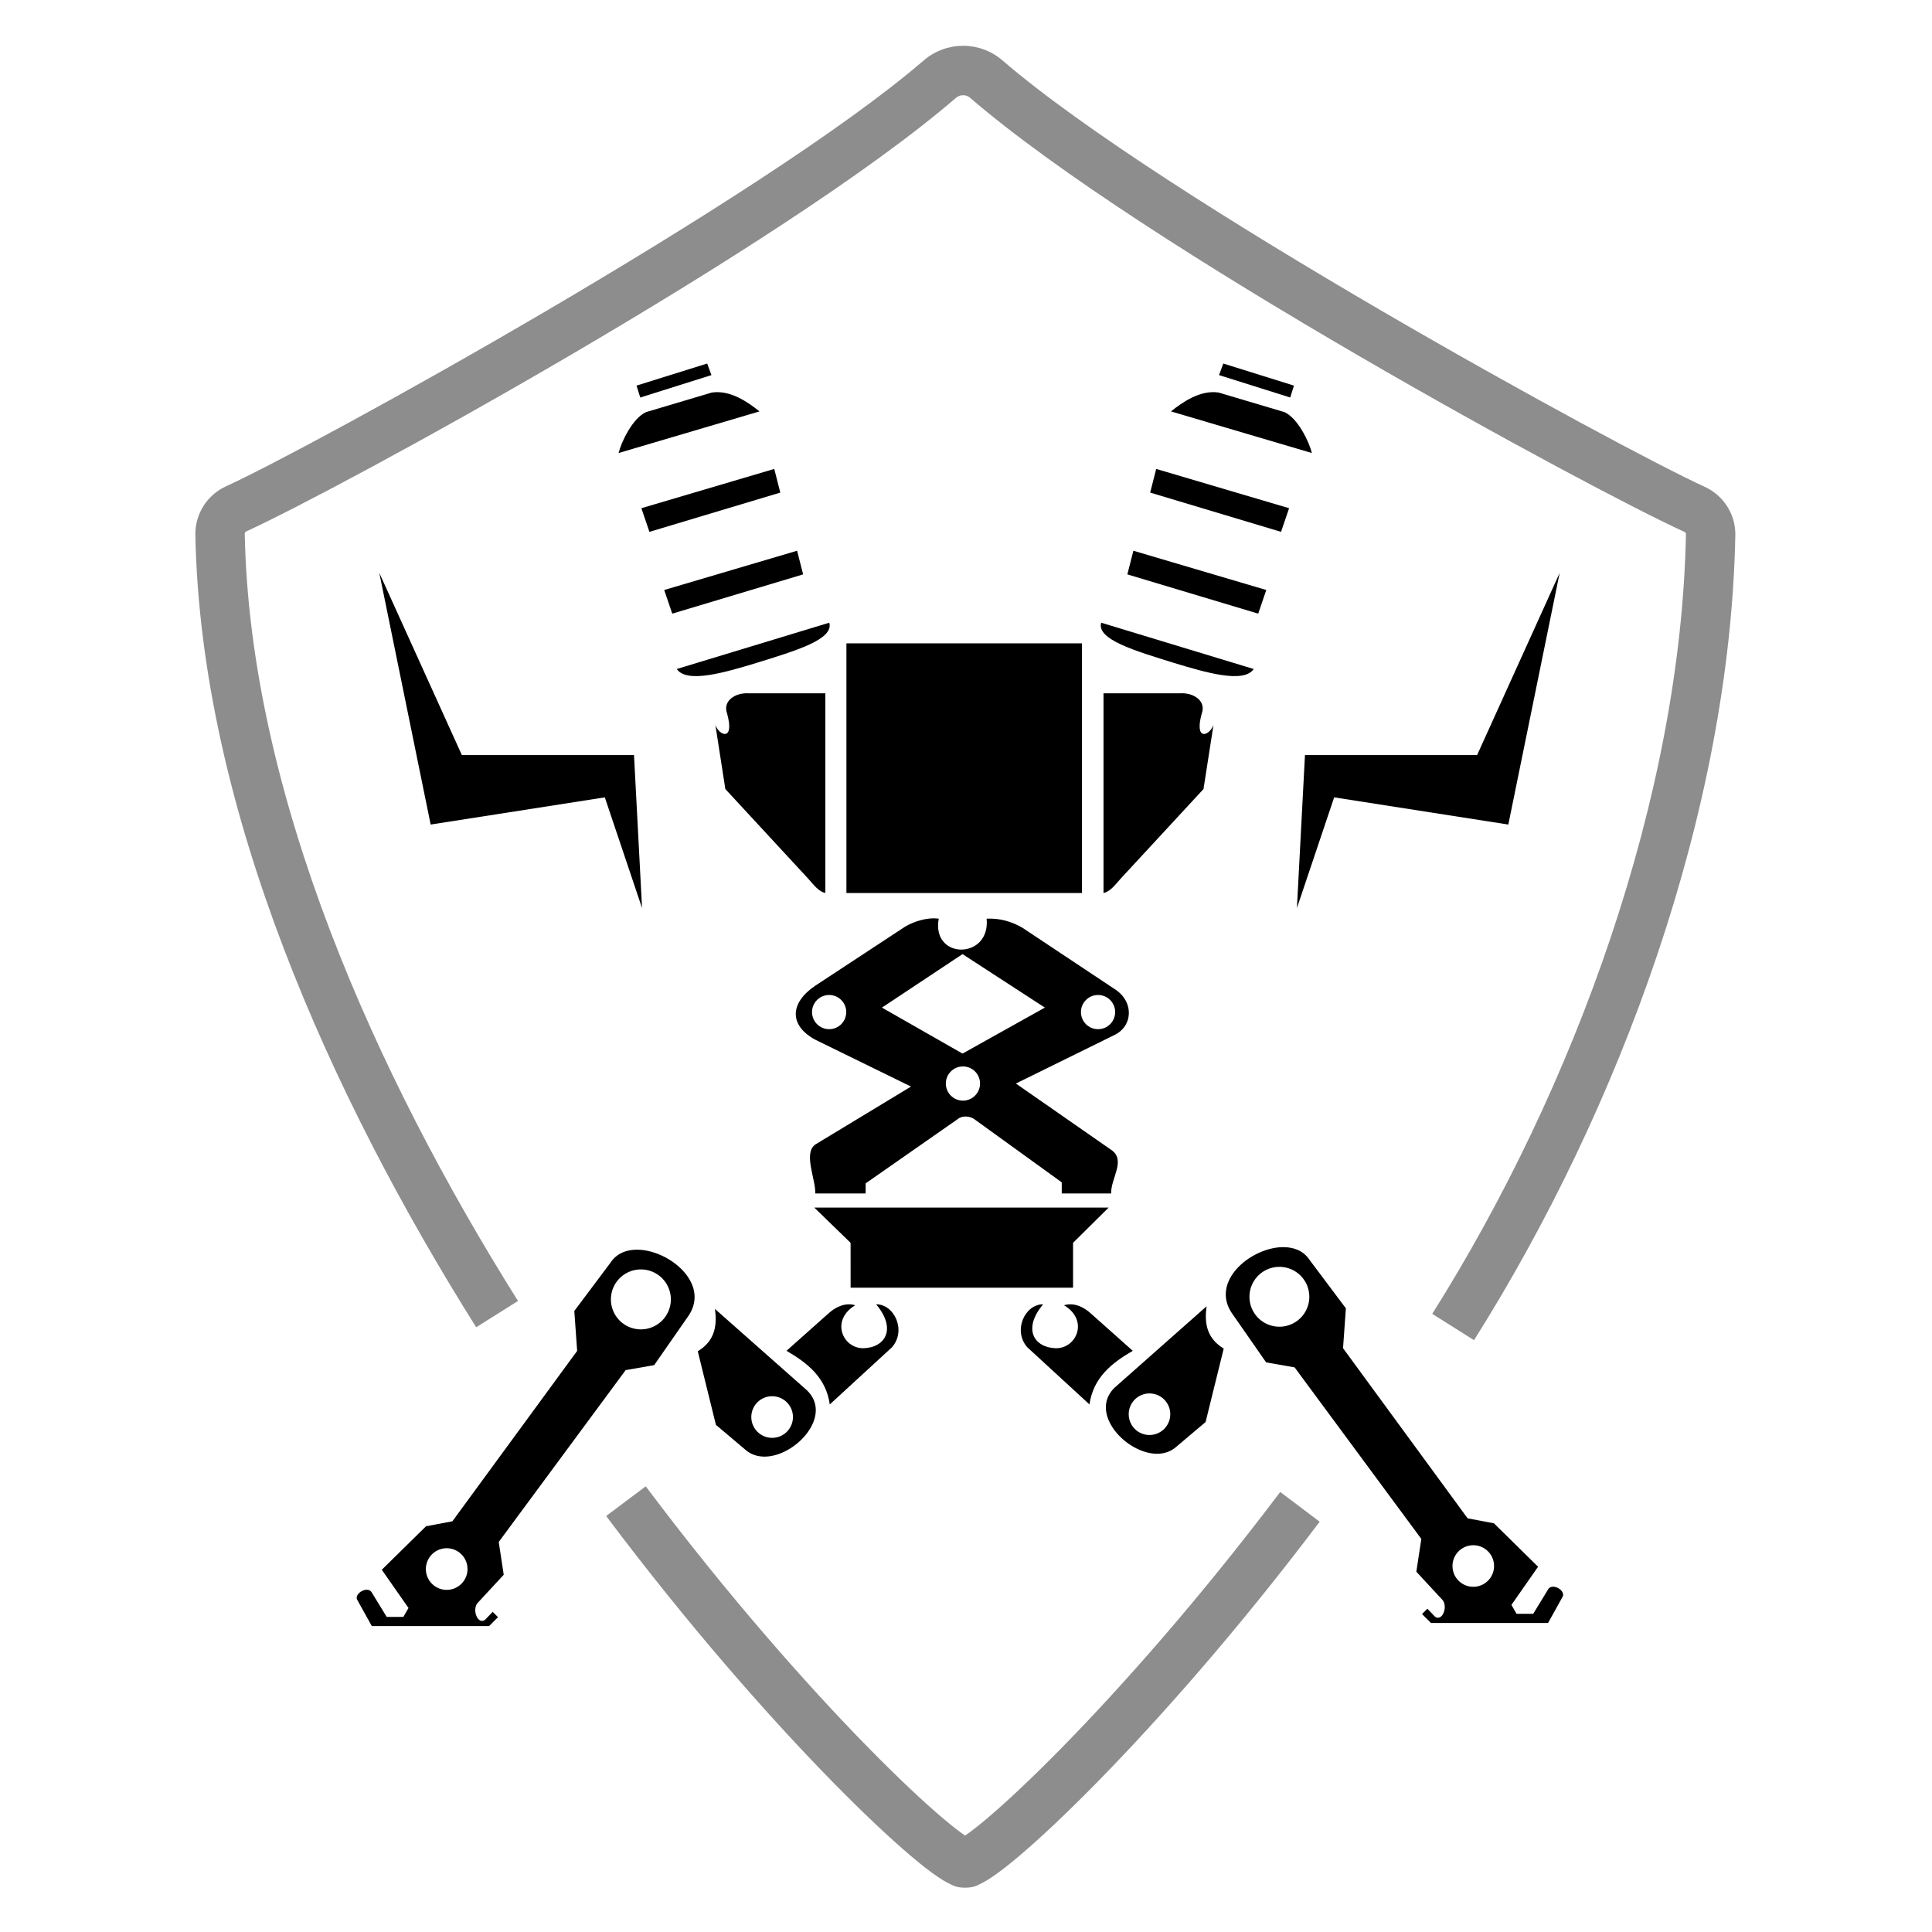 <?xml version="1.0" encoding="UTF-8" standalone="no"?>
<svg
   xmlns:osb="http://www.openswatchbook.org/uri/2009/osb"
   xmlns:dc="http://purl.org/dc/elements/1.1/"
   xmlns:cc="http://creativecommons.org/ns#"
   xmlns:rdf="http://www.w3.org/1999/02/22-rdf-syntax-ns#"
   xmlns:svg="http://www.w3.org/2000/svg"
   xmlns="http://www.w3.org/2000/svg"
   xmlns:sodipodi="http://sodipodi.sourceforge.net/DTD/sodipodi-0.dtd"
   xmlns:inkscape="http://www.inkscape.org/namespaces/inkscape"
   width="512"
   height="512"
   viewBox="0 0 135.467 135.467"
   version="1.1"
   id="svg8"
   inkscape:version="0.92.4 (5da689c313, 2019-01-14)"
   sodipodi:docname="Interception_Pylon.svg">
  <defs
     id="defs2">
    <linearGradient
       id="linearGradient1099-6-5"
       osb:paint="gradient">
      <stop
         style="stop-color:#273839;stop-opacity:0.5"
         offset="0"
         id="stop1151" />
      <stop
         style="stop-color:#273839;stop-opacity:1"
         offset="1"
         id="stop1153" />
    </linearGradient>
  </defs>
  <sodipodi:namedview
     id="base"
     pagecolor="#000000"
     bordercolor="#666666"
     borderopacity="1.0"
     inkscape:pageopacity="0.34117647"
     inkscape:pageshadow="2"
     inkscape:zoom="0.98994949"
     inkscape:cx="162.91632"
     inkscape:cy="260.44509"
     inkscape:document-units="px"
     inkscape:current-layer="g1320"
     inkscape:document-rotation="0"
     showgrid="false"
     inkscape:pagecheckerboard="true"
     inkscape:object-nodes="false"
     fit-margin-top="0"
     fit-margin-left="0"
     fit-margin-right="0"
     fit-margin-bottom="0"
     inkscape:window-width="1920"
     inkscape:window-height="1017"
     inkscape:window-x="-8"
     inkscape:window-y="-8"
     inkscape:window-maximized="1"
     units="px" />
  <g
     inkscape:label="Layer 1"
     inkscape:groupmode="layer"
     id="layer1"
     transform="translate(-59.626,-110.158)">
    <path
       style="fill:#000000;stroke-width:0.265"
       id="path853"
       d="" />
    <path
       style="fill:#000000;stroke-width:0.265"
       id="path849"
       d="" />
    <g
       id="g1061"
       transform="translate(9.071,1.89)">
      <g
         id="g1320"
         transform="translate(7.216,44.901)">
        <g
           id="g1122"
           style="stroke:none;stroke-opacity:1;fill:#000000;fill-opacity:1" />
        <g
           transform="matrix(-1.494,0,0,1.494,277.414,-56.653)"
           id="g1122-2"
           style="fill:#000000;fill-opacity:1;stroke:none;stroke-opacity:1">
          <g
             id="g1211">
            <path
               sodipodi:nodetypes="ccccccccccccccccscccccccccccccccccccccscscccccccccccc"
               inkscape:connector-curvature="0"
               id="path4"
               d="m 111.273,82.484 c -0.654,0 -1.314,0.23 -1.841,0.682 l -8.8e-4,6.49e-4 -8.7e-4,8.73e-4 c -7.502,6.471 -28.674,18.131 -32.749,19.992 -0.891,0.404 -1.456,1.307 -1.439,2.28 v 8.8e-4 8.8e-4 c 0.257,12.927 6.399,26.389 13.18,37.185 l 1.963,-1.234 C 83.735,130.804 77.805,117.655 77.561,105.398 c -10e-4,-0.061 0.027,-0.103 0.078,-0.126 l 0.001,-6.4e-4 0.001,-6.3e-4 c 4.42,-2.018 25.187,-13.346 33.304,-20.347 l -0.001,0.001 c 0.098,-0.084 0.211,-0.122 0.33,-0.122 0.119,0 0.232,0.038 0.33,0.122 8.121,7.004 29.108,18.358 33.52,20.371 l 3.2e-4,3.3e-4 h 6.4e-4 c 0.054,0.025 0.076,0.061 0.075,0.116 v 0.001 10e-4 c -0.243,12.319 -5.212,25.962 -11.907,36.583 l 1.961,1.236 c 6.825,-10.828 12.007,-24.78 12.264,-37.771 v -6.4e-4 c 0.022,-0.975 -0.55,-1.875 -1.432,-2.277 -4.063,-1.855 -25.464,-13.545 -32.969,-20.019 l -8.7e-4,-8.73e-4 -8.7e-4,-6.38e-4 c -0.526,-0.452 -1.186,-0.682 -1.841,-0.682 z m -14.895,67.61 -1.855,1.391 c 3.872,5.161 7.651,9.44 10.594,12.444 1.472,1.502 2.732,2.684 3.708,3.511 0.488,0.413 0.902,0.737 1.262,0.98 0.18,0.122 0.344,0.223 0.524,0.312 0.18,0.088 0.343,0.197 0.756,0.197 0.41,0 0.573,-0.107 0.751,-0.195 0.179,-0.087 0.342,-0.188 0.52,-0.308 0.356,-0.24 0.764,-0.558 1.246,-0.965 0.963,-0.814 2.205,-1.977 3.657,-3.455 2.903,-2.956 6.634,-7.167 10.469,-12.253 l -1.851,-1.396 c -3.771,5 -7.445,9.145 -10.272,12.024 -1.414,1.44 -2.618,2.564 -3.499,3.308 -0.43,0.364 -0.779,0.631 -1.02,0.794 -0.245,-0.167 -0.604,-0.441 -1.043,-0.814 -0.894,-0.758 -2.116,-1.901 -3.55,-3.365 -2.867,-2.927 -6.59,-7.139 -10.396,-12.213 z"
               style="color:#000000;font-style:normal;font-variant:normal;font-weight:normal;font-stretch:normal;font-size:medium;line-height:normal;font-family:sans-serif;font-variant-ligatures:normal;font-variant-position:normal;font-variant-caps:normal;font-variant-numeric:normal;font-variant-alternates:normal;font-feature-settings:normal;text-indent:0;text-align:start;text-decoration:none;text-decoration-line:none;text-decoration-style:solid;text-decoration-color:#000000;letter-spacing:normal;word-spacing:normal;text-transform:none;writing-mode:lr-tb;direction:ltr;text-orientation:mixed;dominant-baseline:auto;baseline-shift:baseline;text-anchor:start;white-space:normal;shape-padding:0;clip-rule:nonzero;display:inline;overflow:visible;visibility:visible;opacity:1;isolation:auto;mix-blend-mode:normal;color-interpolation:sRGB;color-interpolation-filters:linearRGB;solid-color:#000000;solid-opacity:1;vector-effect:none;fill:#000000;fill-opacity:0.447;fill-rule:nonzero;stroke:none;stroke-width:2.319;stroke-linecap:butt;stroke-linejoin:miter;stroke-miterlimit:4;stroke-dasharray:none;stroke-dashoffset:0;stroke-opacity:1;color-rendering:auto;image-rendering:auto;shape-rendering:auto;text-rendering:auto;enable-background:accumulate"
               transform="matrix(-1,0,0,1,222.751,-8.8860709e-5)" />
            <path
               inkscape:connector-curvature="0"
               id="path874"
               d="m 83.876,107.221 2.41,11.812 8.174,-1.276 1.748,5.197 -0.378,-7.182 h -8.079 z"
               style="fill:#000000;fill-opacity:1;stroke:none;stroke-width:0.265px;stroke-linecap:butt;stroke-linejoin:miter;stroke-opacity:1"
               transform="matrix(-1,0,0,1,222.751,-8.8860709e-5)" />
            <path
               inkscape:connector-curvature="0"
               id="path874-4"
               d="m 139.274,107.221 -2.41,11.812 -8.174,-1.276 -1.748,5.197 0.378,-7.182 h 8.079 z"
               style="fill:#000000;fill-opacity:1;stroke:none;stroke-width:0.265px;stroke-linecap:butt;stroke-linejoin:miter;stroke-opacity:1"
               transform="matrix(-1,0,0,1,222.751,-8.8860709e-5)" />
            <path
               sodipodi:nodetypes="ccccc"
               inkscape:connector-curvature="0"
               id="rect891"
               d="m 105.799,110.529 h 11.056 v 11.717 l -11.056,7e-5 z"
               style="fill:#000000;fill-opacity:1;stroke:none;stroke-width:0.265;stroke-miterlimit:4;stroke-dasharray:none;stroke-opacity:1"
               transform="matrix(-1,0,0,1,222.751,-8.8860709e-5)" />
            <path
               id="path998"
               transform="matrix(-0.265,0,0,0.265,179.413,63.367)"
               d="m 198.586,285.359 c -1.892,0.005 -3.597,0.68 -4.637,2.26 l -6.439,8.588 0.504,7.07 -22.096,30.178 -4.672,0.885 -7.83,7.701 4.729,6.77 -0.912,1.582 h -2.947 l -2.684,-4.387 c -0.795,-1.168 -3.225,0.339 -2.494,1.441 l 2.541,4.57 h 20.771 l 1.578,-1.578 -0.945,-0.947 -1.326,1.389 c -1.267,0.964 -2.347,-1.611 -1.389,-2.904 l 4.672,-5.051 -0.885,-5.809 22.477,-30.432 5.051,-0.883 6.061,-8.713 c 3.907,-5.725 -3.45,-11.745 -9.127,-11.73 z m 0.713,3.492 a 5.308,5.308 0 0 1 5.309,5.309 5.308,5.308 0 0 1 -5.309,5.307 5.308,5.308 0 0 1 -5.307,-5.307 5.308,5.308 0 0 1 5.307,-5.309 z m -34.391,49.379 c 2.035,-7e-5 3.686,1.65 3.686,3.686 7e-5,2.035 -1.65,3.686 -3.686,3.686 -2.035,7e-5 -3.686,-1.65 -3.686,-3.686 -7e-5,-2.035 1.65,-3.686 3.686,-3.686 z"
               style="fill:#000000;fill-opacity:1;stroke:none;stroke-width:1px;stroke-linecap:butt;stroke-linejoin:miter;stroke-opacity:1"
               inkscape:connector-curvature="0" />
            <path
               id="path998-9"
               d="m 126.309,138.868 c 0.501,10e-4 0.952,0.18 1.227,0.598 l 1.704,2.272 -0.133,1.871 5.846,7.985 1.236,0.234 2.072,2.038 -1.251,1.791 0.241,0.419 h 0.78 l 0.71,-1.161 c 0.21,-0.309 0.853,0.09 0.66,0.381 l -0.672,1.209 h -5.496 l -0.418,-0.418 0.25,-0.251 0.351,0.367 c 0.335,0.255 0.621,-0.426 0.367,-0.768 l -1.236,-1.336 0.234,-1.537 -5.947,-8.052 -1.336,-0.234 -1.604,-2.305 c -1.034,-1.515 0.913,-3.107 2.415,-3.104 z m -0.189,0.924 a 1.404,1.404 0 0 0 -1.405,1.405 1.404,1.404 0 0 0 1.405,1.404 1.404,1.404 0 0 0 1.404,-1.404 1.404,1.404 0 0 0 -1.404,-1.405 z m 9.099,13.065 c -0.539,-2e-5 -0.975,0.437 -0.975,0.975 -2e-5,0.539 0.437,0.975 0.975,0.975 0.539,2e-5 0.975,-0.437 0.975,-0.975 2e-5,-0.539 -0.437,-0.975 -0.975,-0.975 z"
               style="fill:#000000;fill-opacity:1;stroke:none;stroke-width:0.265px;stroke-linecap:butt;stroke-linejoin:miter;stroke-opacity:1"
               inkscape:connector-curvature="0"
               transform="matrix(-1,0,0,1,222.751,-8.8860709e-5)" />
            <path
               id="path1032"
               transform="matrix(-0.265,0,0,0.265,179.413,63.367)"
               d="m 212.41,295.84 c 0.424,2.995 -0.026,5.689 -3.035,7.5 l 3.215,13.035 5.178,4.375 c 5.302,4.72 16.721,-5.037 10.893,-10.535 z m 10.135,15.467 a 3.685,3.685 0 0 1 3.686,3.684 3.685,3.685 0 0 1 -3.686,3.686 3.685,3.685 0 0 1 -3.686,-3.686 3.685,3.685 0 0 1 3.686,-3.684 z"
               style="fill:#000000;fill-opacity:1;stroke:none;stroke-width:1px;stroke-linecap:butt;stroke-linejoin:miter;stroke-opacity:1"
               inkscape:connector-curvature="0" />
            <path
               id="path1032-8"
               d="m 122.704,141.641 c -0.112,0.792 0.007,1.505 0.803,1.984 l -0.851,3.449 -1.37,1.158 c -1.403,1.249 -4.424,-1.333 -2.882,-2.787 z m -2.681,4.092 a 0.975,0.975 0 0 0 -0.975,0.975 0.975,0.975 0 0 0 0.975,0.975 0.975,0.975 0 0 0 0.975,-0.975 0.975,0.975 0 0 0 -0.975,-0.975 z"
               style="fill:#000000;fill-opacity:1;stroke:none;stroke-width:0.265px;stroke-linecap:butt;stroke-linejoin:miter;stroke-opacity:1"
               inkscape:connector-curvature="0"
               transform="matrix(-1,0,0,1,222.751,-8.8860709e-5)" />
            <path
               sodipodi:nodetypes="cccccccc"
               inkscape:connector-curvature="0"
               id="path1050"
               d="m 106.212,141.594 c -0.468,-0.146 -0.941,0.089 -1.276,0.402 l -1.949,1.736 c 0.99,0.574 1.852,1.257 2.032,2.516 l 2.917,-2.681 c 0.686,-0.779 0.123,-2.018 -0.744,-2.02 0.98,1.166 0.425,2.04 -0.603,2.064 -0.973,0.004 -1.543,-1.318 -0.378,-2.016 z"
               style="fill:#000000;fill-opacity:1;stroke:none;stroke-width:0.265px;stroke-linecap:butt;stroke-linejoin:miter;stroke-opacity:1"
               transform="matrix(-1,0,0,1,222.751,-8.8860709e-5)" />
            <path
               sodipodi:nodetypes="cccccccc"
               inkscape:connector-curvature="0"
               id="path1050-2"
               d="m 116.013,141.594 c 0.468,-0.146 0.941,0.089 1.276,0.402 l 1.949,1.736 c -0.99,0.574 -1.852,1.257 -2.032,2.516 l -2.917,-2.681 c -0.686,-0.779 -0.123,-2.018 0.744,-2.02 -0.98,1.166 -0.425,2.04 0.603,2.064 0.973,0.004 1.543,-1.318 0.378,-2.016 z"
               style="fill:#000000;fill-opacity:1;stroke:none;stroke-width:0.265px;stroke-linecap:butt;stroke-linejoin:miter;stroke-opacity:1"
               transform="matrix(-1,0,0,1,222.751,-8.8860709e-5)" />
            <path
               sodipodi:nodetypes="ccccccc"
               inkscape:connector-curvature="0"
               id="path1067"
               d="m 105.996,140.769 h 10.44 v -2.105 l 1.67,-1.654 h -13.815 l 1.704,1.654 z"
               style="fill:#000000;fill-opacity:1;stroke:none;stroke-width:0.265px;stroke-linecap:butt;stroke-linejoin:miter;stroke-opacity:1"
               transform="matrix(-1,0,0,1,222.751,-8.8860709e-5)" />
            <path
               sodipodi:nodetypes="ccccccccccccccccccccccccccccccccccccccccc"
               inkscape:connector-curvature="0"
               id="path1069"
               transform="matrix(-0.265,0,0,0.265,179.413,63.367)"
               d="m 246.072,228.16 -15.895,10.447 c -4.471,3.019 -4.705,6.991 0,9.553 l 16.965,8.305 -16.963,10.268 c -2.167,1.56 0.132,6.236 0,8.66 h 8.928 v -1.785 l 16.25,-11.34 c 0.796,-0.711 2.208,-0.618 3.035,0 l 15.447,11.16 v 1.965 h 8.75 c -0.099,-2.65 2.705,-5.916 0,-7.723 l -16.875,-11.742 17.41,-8.57 c 3.349,-1.562 3.58,-6 0,-8.215 l -16.25,-10.803 c -1.99,-1.153 -4.098,-1.717 -6.34,-1.607 0.715,7.273 -9.816,7.322 -8.482,0 -2.088,-0.291 -4.466,0.521 -5.98,1.428 z m 10.191,4.848 14.584,9.471 -14.584,8.145 -14.27,-8.145 z m -23.621,7.238 c 1.673,-3.4e-4 3.03,1.356 3.029,3.029 -7.4e-4,1.672 -1.357,3.028 -3.029,3.027 -1.672,3.4e-4 -3.029,-1.355 -3.029,-3.027 -3.4e-4,-1.673 1.356,-3.03 3.029,-3.029 z m 47.625,0 c 1.673,-3.4e-4 3.03,1.356 3.029,3.029 -7.4e-4,1.672 -1.357,3.028 -3.029,3.027 -1.672,3.4e-4 -3.029,-1.355 -3.029,-3.027 -3.4e-4,-1.673 1.356,-3.03 3.029,-3.029 z m -23.928,12.654 c 1.672,7.4e-4 3.027,1.356 3.027,3.027 3.4e-4,1.672 -1.355,3.029 -3.027,3.029 -1.673,3.3e-4 -3.03,-1.356 -3.029,-3.029 7.4e-4,-1.672 1.357,-3.028 3.029,-3.027 z"
               style="fill:#000000;fill-opacity:1;stroke:none;stroke-width:1px;stroke-linecap:butt;stroke-linejoin:miter;stroke-opacity:1" />
            <path
               sodipodi:nodetypes="cccccccc"
               inkscape:connector-curvature="0"
               id="path1077"
               d="m 104.81,122.246 v -9.373 h -3.608 c -0.621,-0.035 -1.222,0.358 -1.002,0.952 0.359,1.308 -0.359,1.055 -0.551,0.535 l 0.468,3.007 3.892,4.21 c 0.279,0.316 0.49,0.6 0.802,0.67 z"
               style="fill:#000000;fill-opacity:1;stroke:none;stroke-width:0.265px;stroke-linecap:butt;stroke-linejoin:miter;stroke-opacity:1"
               transform="matrix(-1,0,0,1,222.751,-8.8860709e-5)" />
            <path
               sodipodi:nodetypes="cccccccc"
               inkscape:connector-curvature="0"
               id="path1077-5"
               d="m 117.865,122.246 v -9.373 h 3.608 c 0.621,-0.035 1.222,0.358 1.002,0.952 -0.359,1.308 0.359,1.055 0.551,0.535 l -0.468,3.007 -3.892,4.21 c -0.279,0.316 -0.49,0.6 -0.802,0.67 z"
               style="fill:#000000;fill-opacity:1;stroke:none;stroke-width:0.265px;stroke-linecap:butt;stroke-linejoin:miter;stroke-opacity:1"
               transform="matrix(-1,0,0,1,222.751,-8.8860709e-5)" />
            <path
               style="fill:#000000;fill-opacity:1;stroke:none;stroke-width:0.265px;stroke-linecap:butt;stroke-linejoin:miter;stroke-opacity:1"
               d="m 97.837,111.733 7.158,-2.173 c 0.225,0.787 -1.578,1.316 -3.425,1.89 -1.476,0.447 -3.265,0.975 -3.733,0.283 z"
               id="path1094"
               inkscape:connector-curvature="0"
               sodipodi:nodetypes="cccc"
               transform="matrix(-1,0,0,1,222.751,-8.8860709e-5)" />
            <path
               style="fill:#000000;fill-opacity:1;stroke:none;stroke-width:0.265px;stroke-linecap:butt;stroke-linejoin:miter;stroke-opacity:1"
               d="m 97.247,108.025 6.237,-1.843 0.283,1.11 -6.142,1.843 z"
               id="path1096"
               inkscape:connector-curvature="0"
               transform="matrix(-1,0,0,1,222.751,-8.8860709e-5)" />
            <path
               style="fill:#000000;fill-opacity:1;stroke:none;stroke-width:0.265px;stroke-linecap:butt;stroke-linejoin:miter;stroke-opacity:1"
               d="m 96.176,104.186 6.237,-1.843 0.283,1.11 -6.142,1.843 z"
               id="path1096-8"
               inkscape:connector-curvature="0"
               transform="matrix(-1,0,0,1,222.751,-8.8860709e-5)" />
            <path
               style="fill:#000000;fill-opacity:1;stroke:none;stroke-width:0.265px;stroke-linecap:butt;stroke-linejoin:miter;stroke-opacity:1"
               d="m 95.105,101.597 6.615,-1.954 c -0.538,-0.43 -1.371,-1.017 -2.238,-0.885 l -3.09,0.919 c -0.637,0.294 -1.163,1.412 -1.286,1.921 z"
               id="path1113"
               inkscape:connector-curvature="0"
               sodipodi:nodetypes="ccccc"
               transform="matrix(-1,0,0,1,222.751,-8.8860709e-5)" />
            <path
               style="fill:#000000;fill-opacity:1;stroke:none;stroke-width:0.265px;stroke-linecap:butt;stroke-linejoin:miter;stroke-opacity:1"
               d="m 95.948,98.432 3.316,-1.036 0.2,0.543 -3.341,1.052 z"
               id="path1115"
               inkscape:connector-curvature="0"
               sodipodi:nodetypes="ccccc"
               transform="matrix(-1,0,0,1,222.751,-8.8860709e-5)" />
            <path
               style="fill:#000000;fill-opacity:1;stroke:none;stroke-width:0.265px;stroke-linecap:butt;stroke-linejoin:miter;stroke-opacity:1"
               d="m 97.837,111.733 7.158,-2.173 c 0.225,0.787 -1.578,1.316 -3.425,1.89 -1.476,0.447 -3.265,0.975 -3.733,0.283 z"
               id="path1094-3"
               inkscape:connector-curvature="0"
               sodipodi:nodetypes="cccc" />
            <path
               style="fill:#000000;fill-opacity:1;stroke:none;stroke-width:0.265px;stroke-linecap:butt;stroke-linejoin:miter;stroke-opacity:1"
               d="m 97.247,108.025 6.237,-1.843 0.283,1.11 -6.142,1.843 z"
               id="path1096-3"
               inkscape:connector-curvature="0" />
            <path
               style="fill:#000000;fill-opacity:1;stroke:none;stroke-width:0.265px;stroke-linecap:butt;stroke-linejoin:miter;stroke-opacity:1"
               d="m 96.176,104.186 6.237,-1.843 0.283,1.11 -6.142,1.843 z"
               id="path1096-8-7"
               inkscape:connector-curvature="0" />
            <path
               style="fill:#000000;fill-opacity:1;stroke:none;stroke-width:0.265px;stroke-linecap:butt;stroke-linejoin:miter;stroke-opacity:1"
               d="m 95.105,101.597 6.615,-1.954 c -0.538,-0.43 -1.371,-1.017 -2.238,-0.885 l -3.09,0.919 c -0.637,0.294 -1.163,1.412 -1.286,1.921 z"
               id="path1113-2"
               inkscape:connector-curvature="0"
               sodipodi:nodetypes="ccccc" />
            <path
               style="fill:#000000;fill-opacity:1;stroke:none;stroke-width:0.265px;stroke-linecap:butt;stroke-linejoin:miter;stroke-opacity:1"
               d="m 95.948,98.432 3.316,-1.036 0.2,0.543 -3.341,1.052 z"
               id="path1115-3"
               inkscape:connector-curvature="0"
               sodipodi:nodetypes="ccccc" />
          </g>
        </g>
      </g>
    </g>
  </g>
  <style
     id="style2"
     type="text/css">
	.st0{fill:#241C1C;}
</style>
</svg>
